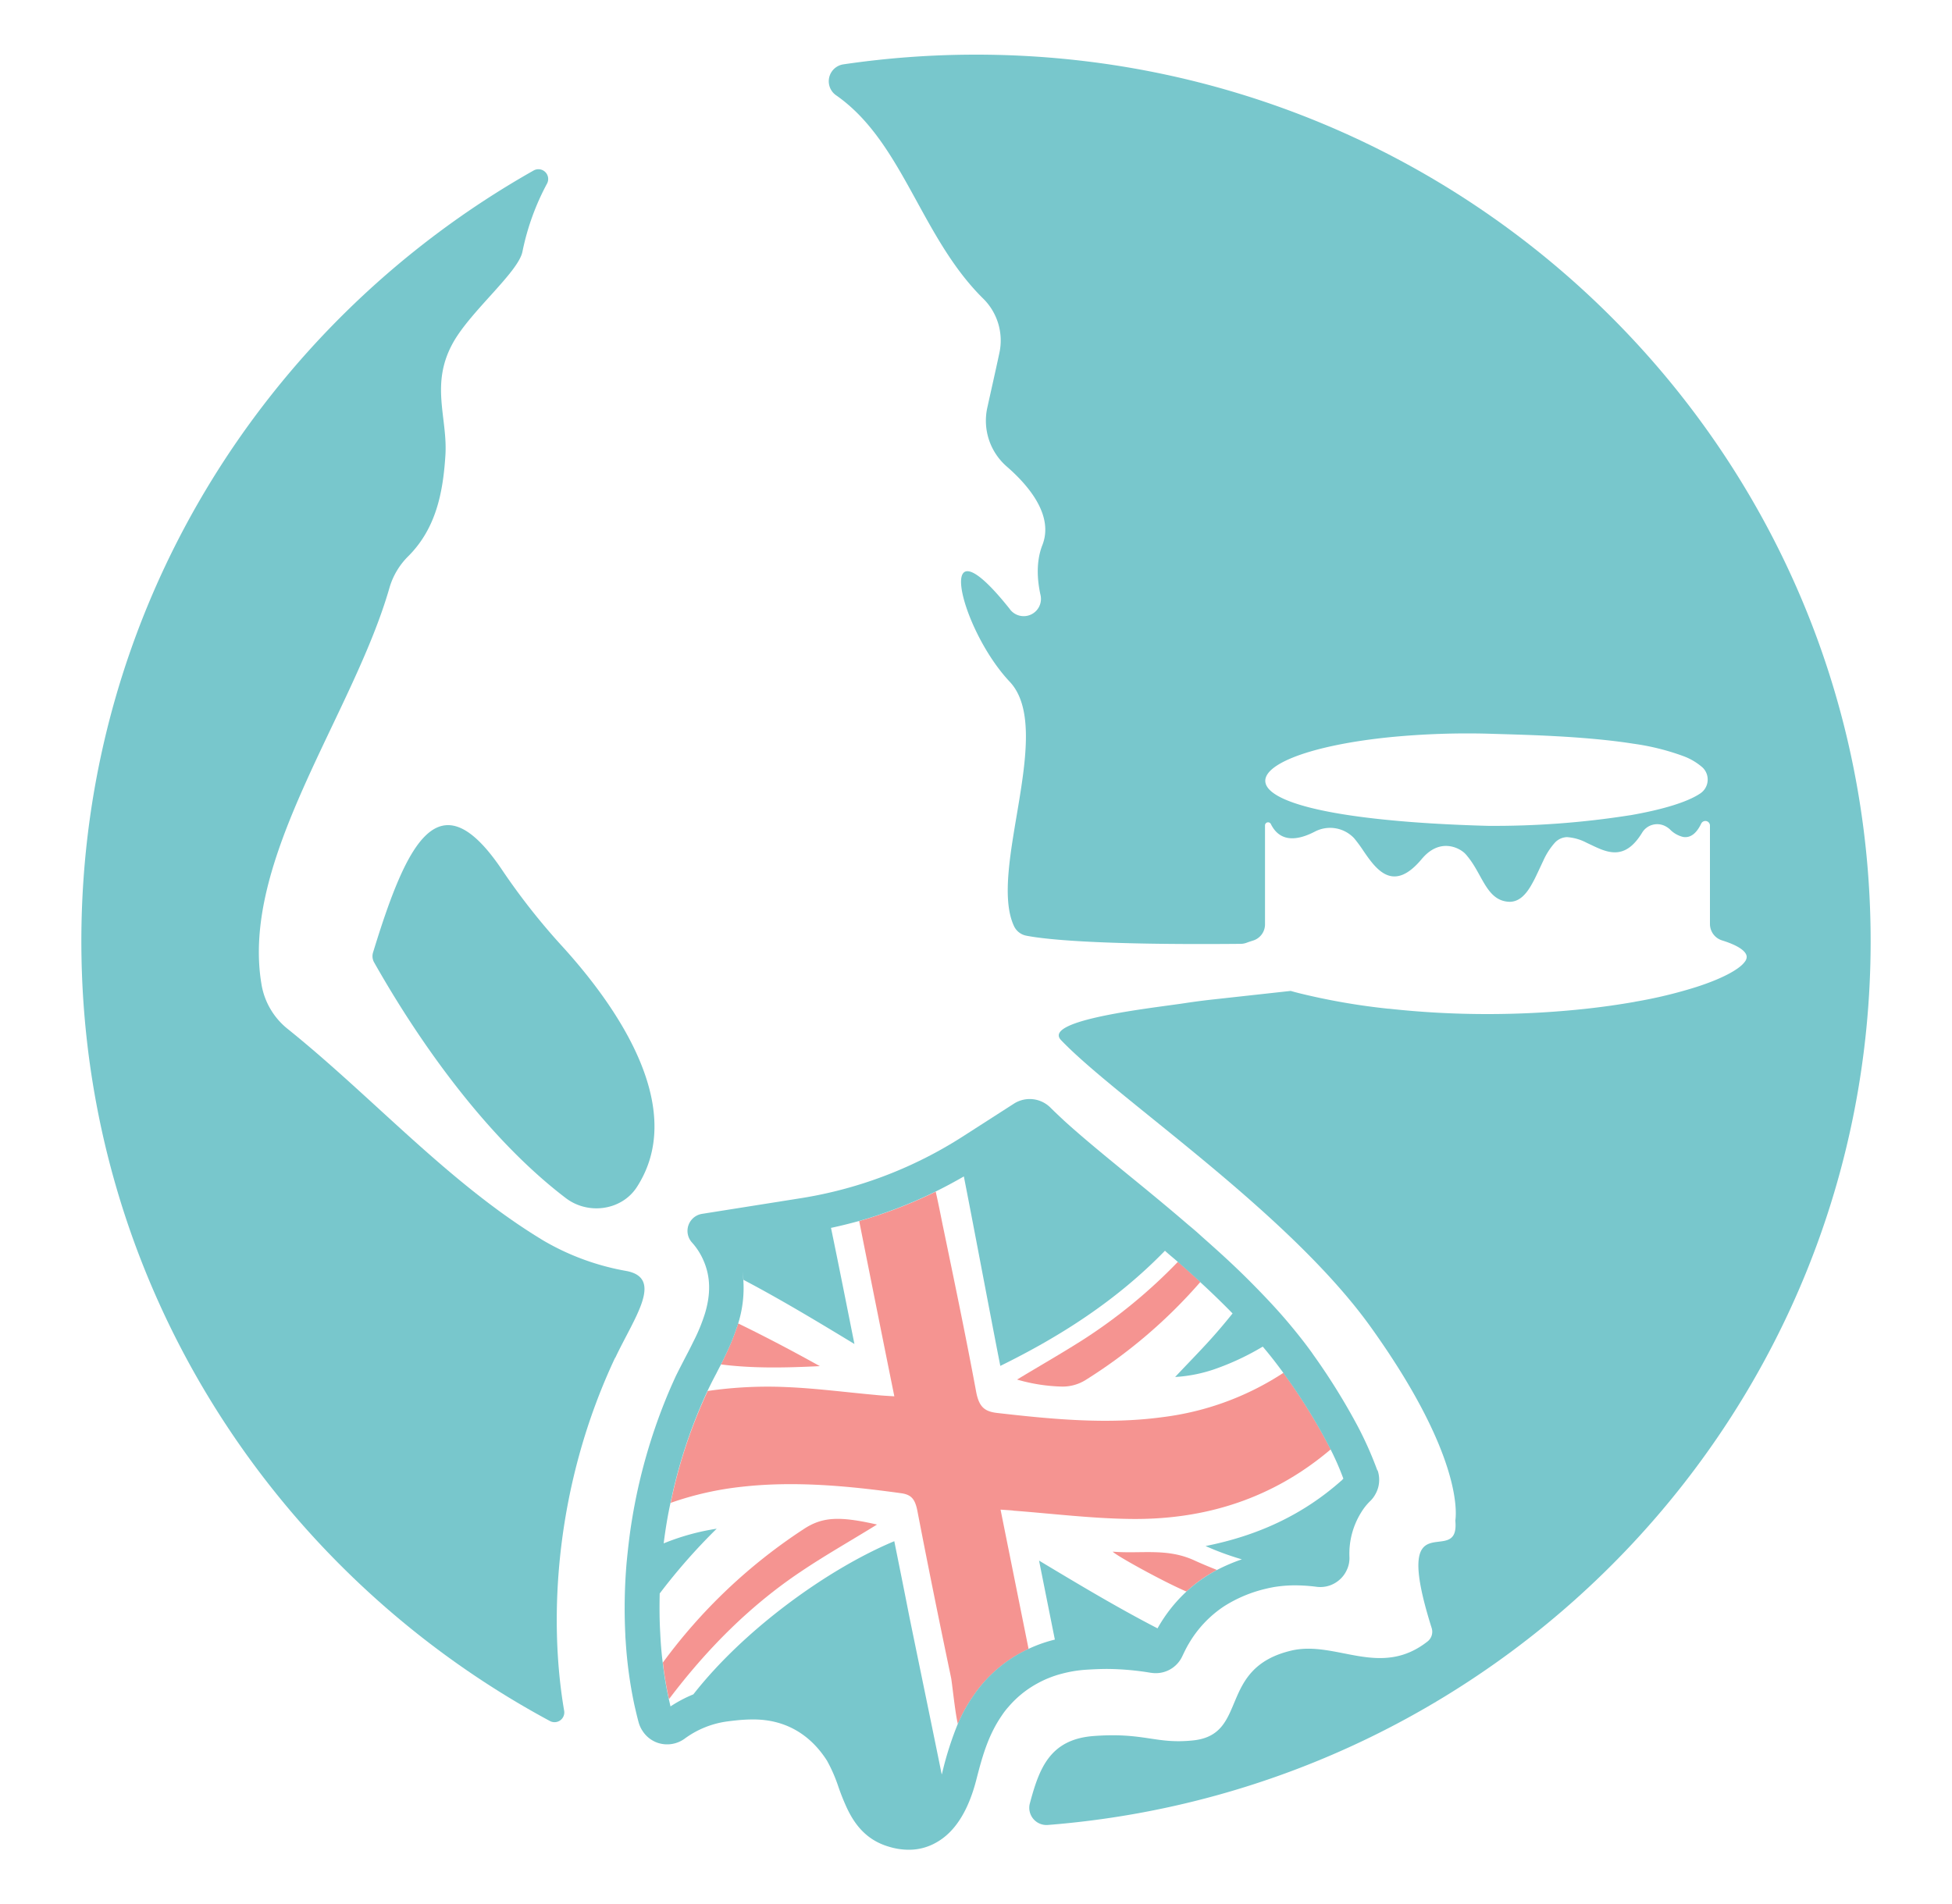 <svg id="Layer_1" data-name="Layer 1" xmlns="http://www.w3.org/2000/svg" viewBox="0 0 500 487.86"><defs><style>.cls-1{fill:#f59491;}.cls-2{fill:#78c7cc;}</style></defs><path class="cls-1" d="M210,350c-9,.44-17.27.6-25.33-.44.56-1.12,1.12-2.28,1.68-3.49a55.24,55.24,0,0,0,2.33-5.85,9.88,9.88,0,0,0,.4-1.16C196,342.42,203,346.11,210,350"/><path class="cls-1" d="M224.62,390.6c-6.81,4.21-13.18,7.81-19.27,11.9-13,8.66-24.14,19.77-34,32.83a91.71,91.71,0,0,1-1.56-9.38,138.89,138.89,0,0,1,36-34.15c4.77-3.17,9.09-3.45,18.91-1.2"/><path class="cls-1" d="M311.73,402.22a36.66,36.66,0,0,0-7.82,5.53c-6-2.56-18.24-9.34-18.88-10.22,7.3.6,13.87-1,20.92,2.25,1.93.88,3.85,1.68,5.78,2.44"/><path class="cls-1" d="M259.54,387c-.84-.08-1.68-.12-3.25-.24l7.18,35.71a34.68,34.68,0,0,0-14.23,12.15,37.6,37.6,0,0,0-2.65,4.41c-.44.88-.84,1.72-1.24,2.64-.69-2.76-1.49-10.66-1.73-11.82-3-14.27-5.89-28.54-8.65-42.85-.61-3-1.57-4.09-4.21-4.45-13.63-1.88-27.26-3.16-40.77-1.64a80.8,80.8,0,0,0-18.2,4.12,129.8,129.8,0,0,1,9.46-28.61v-.05a106.8,106.8,0,0,1,20.28-1c7.54.32,15.12,1.32,22.66,2,1.44.16,2.88.24,4.89.36-3.06-15.15-6-29.83-9-44.9a118.34,118.34,0,0,0,19.6-7.53c.85,3.69,1.73,8.37,1.93,9.22,2.89,13.95,5.81,27.94,8.42,42,.72,3.85,2.08,5.06,5.25,5.46,14.27,1.64,28.5,3,42.57,1.08a72.71,72.71,0,0,0,30.91-11.35c.12.16.24.37.36.52a150.13,150.13,0,0,1,11.74,19.09c-15,12.75-32.39,18.07-51.27,17.83-10-.12-20-1.36-30-2.12"/><path class="cls-1" d="M307.48,328.43v0A131,131,0,0,1,278,353.6a11.16,11.16,0,0,1-5.85,1.64,44.7,44.7,0,0,1-11.63-1.8c5.57-3.37,11.19-6.58,16.68-10.06a135.22,135.22,0,0,0,24.53-20.12q2.88,2.52,5.77,5.17"/><path class="cls-2" d="M157.61,347.85c4.85-10.29,12.48-20.4,2.83-22.23a63.94,63.94,0,0,1-21.23-7.78c-24.17-14.58-43.5-36.51-65.42-54.15a18.53,18.53,0,0,1-6.72-11c-5.84-32.23,23.41-69.54,32.74-102.27a18.75,18.75,0,0,1,4.85-8c7-7.06,8.82-16.15,9.43-25.78s-4-18.22,2-28.91c4.54-8.08,16.67-18,17.73-23.24A63.29,63.29,0,0,1,140.14,47a2.5,2.5,0,0,0-3.47-3.31C67.49,82.78,20.84,156.55,20.84,241.13c0,86.29,48.55,161.34,120,199.78a2.5,2.5,0,0,0,3.67-2.6c-4.16-24.23-2.18-58.09,13.05-90.46"/><path class="cls-2" d="M417.55,208.86a223.08,223.08,0,0,1-36.5,2.72c-10-.28-18.52-.8-25.68-1.52-33.52-3.31-37.39-10.62-24.29-15.95,5.7-2.31,14.58-4.24,25.62-5.31a205,205,0,0,1,24.47-.83c7.84.26,24.13.5,37.25,2.57a61.48,61.48,0,0,1,12.67,3.14,15.61,15.61,0,0,1,5.07,3,4.29,4.29,0,0,1-.67,6.62c-3.29,2.2-9.61,4.12-17.94,5.57m61.61,32.27C479.16,115.69,376.56,14,250,14a232.78,232.78,0,0,0-33.92,2.48,4.38,4.38,0,0,0-1.82,8c17,11.92,21.58,36.18,37.5,51.94a15.07,15.07,0,0,1,4.23,14c-1,4.7-2.18,9.87-3.13,14.19a15.56,15.56,0,0,0,5.12,15c5.62,4.91,12,12.53,9,20.09-1.61,4.18-1.33,8.81-.44,12.81a4.42,4.42,0,0,1-7.74,3.73l-.18-.25c-19.9-25-12.94,4.9,0,18.65C270.3,187,253,223,259.75,237.3a4.39,4.39,0,0,0,3.14,2.42c4.36.86,17.58,2.44,54.93,2.09a4.37,4.37,0,0,0,1.52-.29c.51-.19,1.05-.37,1.63-.55a4.34,4.34,0,0,0,3.06-4.16c0-5.82,0-17.86,0-25.38a.79.79,0,0,1,1.5-.31c1.62,3.28,4.87,5.25,11.26,1.94a8.44,8.44,0,0,1,9.56,1.2,6,6,0,0,1,.51.5,35.92,35.92,0,0,1,2.38,3.23c3.31,4.86,7.66,10.83,14.94,2.08.09-.12.19-.22.29-.33,4.52-5.09,9.4-2.53,10.86-1a7.21,7.21,0,0,1,.57.67c3.9,4.68,4.9,11.46,10.77,11.63,2.28,0,3.92-1.58,5.3-3.82a33.32,33.32,0,0,0,1.67-3.16c.16-.34.34-.7.5-1.06.38-.81.76-1.63,1.13-2.4a17.88,17.88,0,0,1,3-4.7,4.42,4.42,0,0,1,3.11-1.43,12.53,12.53,0,0,1,5,1.43l1.25.59c.87.42,1.75.82,2.61,1.16,3.43,1.28,6.88,1.35,10.32-4.21a4.51,4.51,0,0,1,6.25-1.64,4.91,4.91,0,0,1,.92.67,7,7,0,0,0,3.34,1.94c2.15.4,3.66-1.24,4.7-3.43a1.18,1.18,0,0,1,2.23.46l0,25.32a4.41,4.41,0,0,0,3.14,4.18c4.1,1.28,6.27,2.79,6.27,4.24a2.11,2.11,0,0,1-.5,1.24c-1.44,2-6.05,4.42-12.51,6.48A118.08,118.08,0,0,1,419,256.61l-.5.1c-3.71.65-7.71,1.23-11.95,1.7A233.55,233.55,0,0,1,381,259.8h0a230.31,230.31,0,0,1-25.31-1.38h-.17a169.3,169.3,0,0,1-22.88-4l-1.18-.31-.85-.24-20.45,2.25c-2.24.25-4.49.55-6.71.89-8.08,1.23-36.62,4.25-31.68,9.45,14.31,15,58.09,43.87,79.34,73.52,24.77,34.58,21.65,49.34,21.67,49.62,1.22,12.74-16.73-6.36-6.07,27.47a3.16,3.16,0,0,1-1,3.43c-12.2,9.63-23.5-.35-35,2.39-18.94,4.53-10.75,21.52-25.11,23-9.6,1-12.43-2.09-25.43-1.13-11.32.84-14,8.4-16.38,17.28a4.41,4.41,0,0,0,4.63,5.51c117.94-9.3,210.74-107.1,210.74-226.4"/><path class="cls-2" d="M144.23,242.68a169,169,0,0,1-15.44-19.54c-16.33-24.47-24.58-7.37-33.24,20.9a3.22,3.22,0,0,0,.28,2.52c12,21.24,29.27,45.28,49.09,60.38,5.75,4.39,14.32,3.18,18.2-2.8,12.39-19.11-2.92-43.83-18.89-61.46"/><path class="cls-2" d="M343.64,379.29c-9.91,8.82-21.49,14.15-34.84,16.8a73,73,0,0,0,9.3,3.41,46,46,0,0,0-6.37,2.72,36.91,36.91,0,0,0-7.82,5.53,38.48,38.48,0,0,0-7.41,9.43c-10.19-5.26-20.21-11.27-30.35-17.36,1.4,7,2.73,13.67,4.05,20.24a36,36,0,0,0-6.73,2.37,34.66,34.66,0,0,0-14.23,12.14,39,39,0,0,0-2.65,4.41c-.44.88-.84,1.73-1.24,2.65v0a84.62,84.62,0,0,0-3.93,12.26,4.84,4.84,0,0,1-.2.72c-2.52-12.47-7.46-36.27-8.46-41.28-1.2-6.14-2.44-12.27-3.69-18.48-17.15,7.17-38.52,22.68-51.47,39.24a33.34,33.34,0,0,0-5.85,3.09c-.16-.65-.28-1.28-.44-1.89a91.25,91.25,0,0,1-1.56-9.38c-.32-2.48-.52-5.05-.64-7.66-.2-3.32-.2-6.65-.13-10a152.21,152.21,0,0,1,14.6-16.6A59.93,59.93,0,0,0,170,395.41c.44-3.49,1-7,1.76-10.42a130.32,130.32,0,0,1,9.46-28.63v0c.69-1.45,1.44-2.93,2.29-4.53.36-.72.76-1.49,1.16-2.25q.84-1.68,1.68-3.48a54.16,54.16,0,0,0,2.33-5.86,9.88,9.88,0,0,0,.4-1.16,30.43,30.43,0,0,0,1.32-11.19,21.28,21.28,0,0,0-.24-2.24,21.41,21.41,0,0,1,.28,2.24c9.5,5,18.92,10.67,28.42,16.44-2.08-10.38-4-20.12-6-29.75,2.41-.51,4.81-1.11,7.18-1.76a118.18,118.18,0,0,0,19.6-7.54c2.44-1.2,4.89-2.52,7.25-3.88,2.81,14.31,7.13,37.4,9.34,48.54,15.51-7.62,29.87-16.84,42.17-29.5,1.08,1,2.21,1.88,3.29,2.85q2.88,2.52,5.77,5.16v.05c2.84,2.6,5.57,5.25,8.26,8-1.81,2.25-3.65,4.45-5.57,6.57-3,3.33-6.1,6.46-9.14,9.71a37.75,37.75,0,0,0,10.58-2.17,66.7,66.7,0,0,0,11.86-5.61c1.89,2.21,3.61,4.45,5.25,6.69l.36.53a146.75,146.75,0,0,1,11.75,19.08,69.31,69.31,0,0,1,3.29,7.53,6.15,6.15,0,0,0-.48.52m9.18-2.64a92.33,92.33,0,0,0-5-11.27A164.77,164.77,0,0,0,336.34,347c-.16-.24-.32-.48-.48-.69-1.56-2.16-3.24-4.29-5-6.41-3-3.65-6.34-7.22-9.78-10.7-2.6-2.65-5.29-5.22-8-7.7-1.8-1.64-3.61-3.25-5.41-4.85-1.08-1-2.16-1.92-3.29-2.85-5.21-4.49-10.34-8.7-15.15-12.62-6.33-5.18-11.94-9.78-16.59-14h0c-1.25-1.17-2.45-2.29-3.57-3.41a7.51,7.51,0,0,0-9.38-1l-13.11,8.42a108.34,108.34,0,0,1-37.64,15.11c-1.24.24-2.57.48-3.85.68l-25.21,4a4.42,4.42,0,0,0-2.61,7.37,16.65,16.65,0,0,1,2.61,3.89c.08.16.16.32.24.52,2.09,4.62,1.8,9.22.48,13.67a45.81,45.81,0,0,1-3,7.3c-.64,1.32-1.32,2.65-2,3.93-.84,1.64-1.72,3.32-2.49,4.89-.92,2-1.8,4-2.64,6.09a143.5,143.5,0,0,0-8.58,30.66c-.6,3.57-1,7.18-1.36,10.79a136.15,136.15,0,0,0-.36,18.6c0,.72.08,1.4.12,2.08a111.57,111.57,0,0,0,2.2,16c.36,1.57.72,3.13,1.13,4.62a7.73,7.73,0,0,0,1.08,2.24,7.5,7.5,0,0,0,3.69,2.85,7.62,7.62,0,0,0,6.93-1A23.72,23.72,0,0,1,186.5,441c.69-.09,1.36-.17,2.05-.24a40.42,40.42,0,0,1,4.45-.24c7.94,0,14.43,3.64,18.84,10.57a39.43,39.43,0,0,1,2.88,6.58,58.4,58.4,0,0,0,2.21,5.53c2,4.25,5,8.22,10.7,9.9a17.39,17.39,0,0,0,5.21.8A14,14,0,0,0,239.9,472c4.69-2.64,8.09-8,10.14-15.87,1.44-5.58,2.92-11.31,6.53-16.56a18.24,18.24,0,0,1,1.76-2.29,26.06,26.06,0,0,1,7-5.77,27,27,0,0,1,6.7-2.72,32.44,32.44,0,0,1,6-1c1.92-.12,3.8-.21,5.61-.21a70.88,70.88,0,0,1,11.22,1h.08a7.49,7.49,0,0,0,7.9-4.25c.48-1,1-2.12,1.68-3.25a29,29,0,0,1,9-9.54A34.71,34.71,0,0,1,324.4,407c.64-.16,1.28-.28,1.92-.4a34,34,0,0,1,5.37-.44,44.45,44.45,0,0,1,5.45.36,7.4,7.4,0,0,0,6-1.81,7.22,7.22,0,0,0,1.76-2.32,7.08,7.08,0,0,0,.76-3.41,20,20,0,0,1,3-11.5,14.78,14.78,0,0,1,2.28-2.88,7.09,7.09,0,0,0,1.33-1.73,7.37,7.37,0,0,0,1-3.77,7.2,7.2,0,0,0-.4-2.4"/></svg>